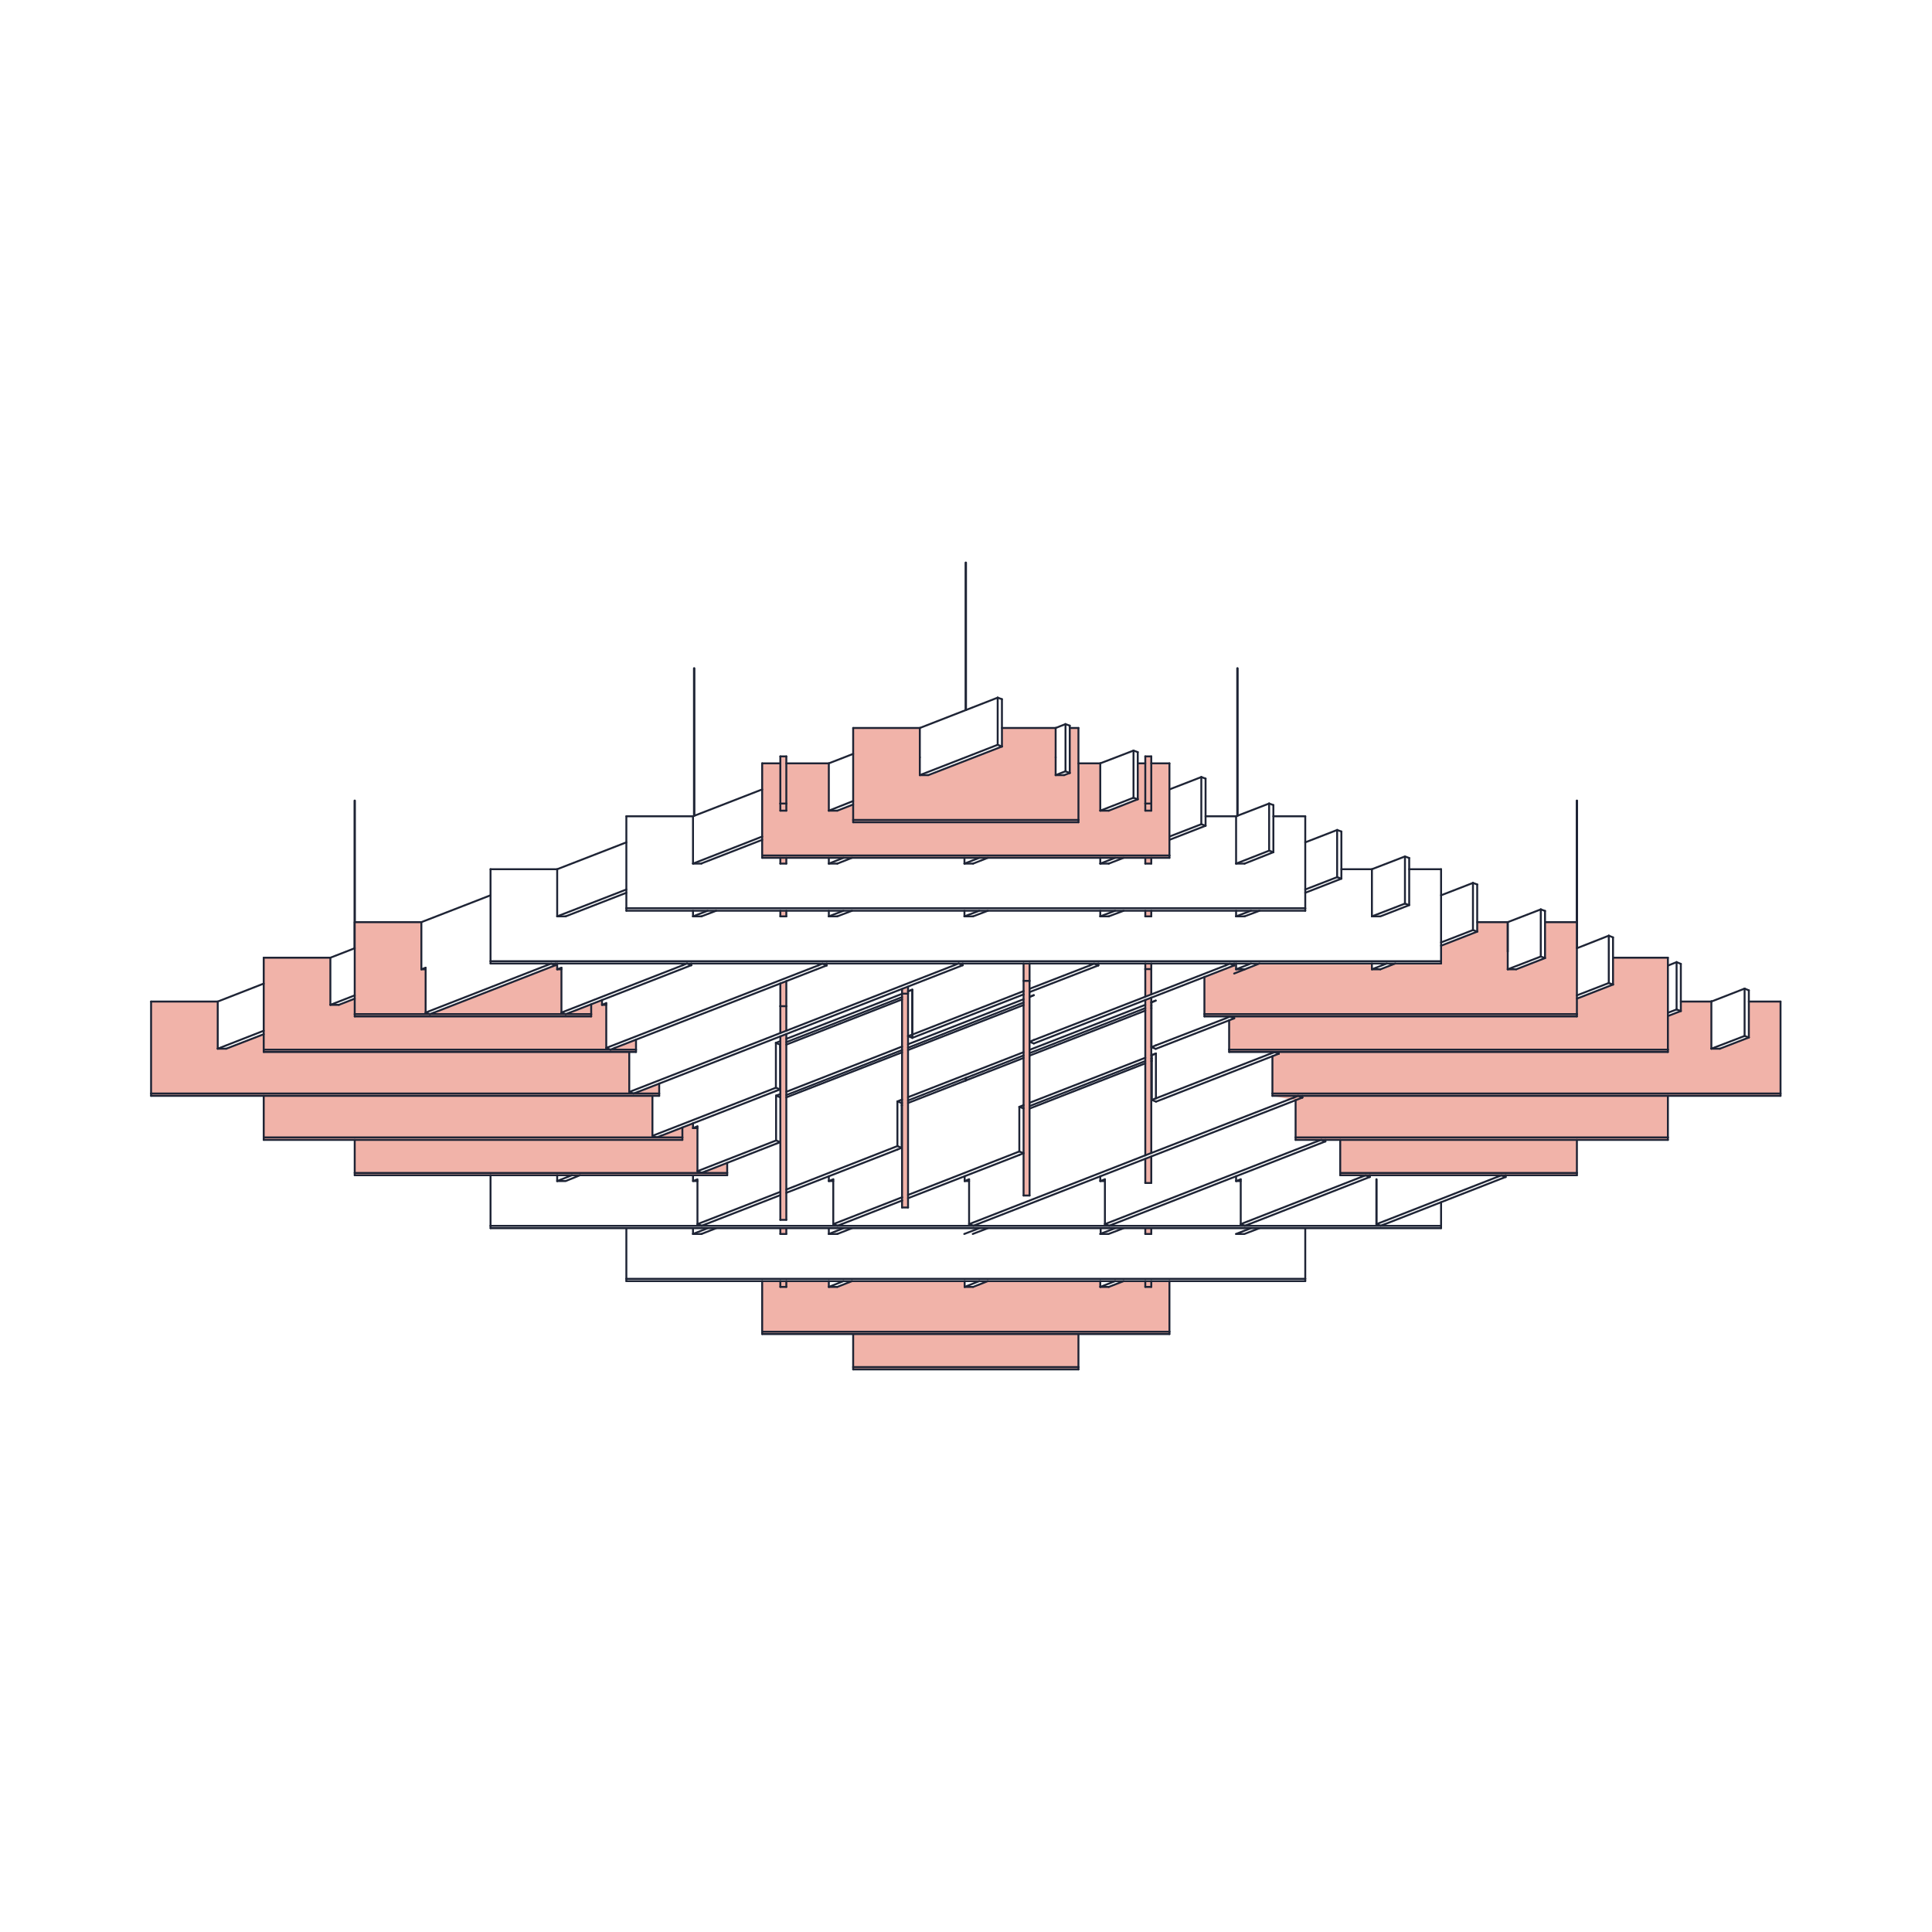 <?xml version="1.0" encoding="UTF-8"?> <svg xmlns="http://www.w3.org/2000/svg" xmlns:xlink="http://www.w3.org/1999/xlink" version="1.1" id="Layer_1" x="0px" y="0px" viewBox="0 0 1000 1000" style="enable-background:new 0 0 1000 1000;" xml:space="preserve"> <style type="text/css"> .st0{fill:#FFFFFF;} .st1{fill:none;stroke:#1E2435;stroke-linecap:round;stroke-linejoin:round;stroke-miterlimit:10;} .st2{fill:#F1B3A9;} .st3{fill:none;} </style> <g id="Background"> <rect class="st0" width="1000" height="1000"></rect> </g> <g id="Light_Orange"> </g> <g id="Orange"> </g> <g id="Navy_Blue"> </g> <g id="Curves"> <g> <line class="st1" x1="751.3" y1="605" x2="751.3" y2="602"></line> <g> <path class="st2" d="M921.7,566v1.2c0,0-57.9,0.4-58.3,0v21.5v1.2c0,0-47.6-0.5-47.1,0V607v1.2H693.9V607v-17h-23.2v-1.2v-19.3 l-12-2.2V566v-19.3l3.3-1.3v-0.9h-25.7v-1.2v-15.2l2.6-1v-0.9h-15.3V525v-19.3l0.8-0.3l14.5-5.7v-0.9h1.1v3h4.4l6.8-3h59.1v3h4.4 l0,0l7.7-3L746,499v-9.5l18.7-7.3v-4.9h15.8v15.3v-15.2v24.3h4.4l0,0l14.9-5.8v-14.8v-3.8h16.5v36.8c0,0.2,0,2.8,0,2.8l18.7-7.3 c0.3,0.3,0-13.9,0-13.9h28.4c0-0.4,0,30.2,0,30.2l6.7-2.6v-4.9H886V543h4.2l15-5.9v-18.7h16.7C921.8,518.3,921.7,566.4,921.7,566 z"></path> <g> <line class="st3" x1="596.1" y1="521.8" x2="596" y2="521.8"></line> <line class="st3" x1="596" y1="520.6" x2="596.1" y2="520.5"></line> <line class="st3" x1="592.9" y1="517.6" x2="596" y2="516.4"></line> <polygon class="st2" points="404,635.7 404,638.7 407.1,638.7 407.1,638.7 407.1,635.7 "></polygon> <line class="st3" x1="592.9" y1="598" x2="596" y2="596.8"></line> <polygon class="st2" points="596,598.6 596,612.3 592.9,612.3 592.9,599.8 "></polygon> <polygon class="st2" points="592.9,498.7 592.9,501.6 592.9,515.9 596,514.7 596,501.6 596,498.7 "></polygon> <line class="st3" x1="596" y1="518.9" x2="596.2" y2="518.8"></line> <polygon class="st2" points="407.1,507.8 407.1,520.8 407.1,533.5 404,534.7 404,520.8 404,509 "></polygon> <polygon class="st2" points="407.1,535.2 407.1,631.4 404,631.4 404,618.6 404,618.6 404,616.9 404,536.4 "></polygon> <polygon class="st2" points="592.9,598 592.9,517.6 596,516.4 596,596.8 "></polygon> <polygon class="st2" points="569.7,663.1 569.7,666.1 574,666.1 574.1,666.1 581.7,663.1 605.5,663.1 605.5,689.3 605.5,690.5 558.3,690.5 558.3,707.6 558.3,708.8 441.7,708.8 441.7,707.6 441.7,690.5 394.6,690.5 394.6,689.3 394.6,663.1 429.1,663.1 429.1,666.1 433.5,666.1 433.5,666.1 441.2,663.1 499.4,663.1 499.4,666.1 503.8,666.1 503.8,666.1 511.4,663.1 "></polygon> <polygon class="st2" points="470.1,510.7 470.1,514.3 470.1,625 467,625 467,621.4 467,621.4 467,619.7 467,514.3 467,511.9 "></polygon> <polygon class="st2" points="533.1,498.7 533.1,507.7 533.1,511.8 533.1,513.5 533.1,516 533.1,516 533.1,539.2 533.1,618.8 529.9,618.8 529.9,514.7 529.9,514.7 529.9,513 529.9,507.7 529.9,498.7 "></polygon> <rect x="592.9" y="635.7" class="st2" width="3.1" height="3"></rect> </g> <rect x="592.9" y="444" class="st2" width="3.1" height="3"></rect> <rect x="404" y="471.4" class="st2" width="3.1" height="3"></rect> <rect x="404" y="444" class="st2" width="3.1" height="3"></rect> <rect x="592.9" y="471.4" class="st2" width="3.1" height="3"></rect> <path class="st2" d="M394.6,442.8v1.2h210.9v-1.2v-47.6H596v-3.7h-3.1v3.7H589v18.6l-14.9,5.8l0,0h-4.4v-24.4l0,0h-11.4 c0,0.7,0-18.4,0-18.4h-4.5c-0.3-0.3,0,23.3,0,23.3l-2.9,1.1h-4.4V392v-15.3h-27.8v9.6l-38.1,14.8l0,0l0,0h-4.4V392v-9.8 c0,0,0.3-5.7,0-5.4h-34.5c-0.2,0.2,0,39.6,0,39.6l-8.2,3.2l0,0h-4.4v-24.3v-0.1h-21.8v-3.7H404v3.7h-9.4V442.8z"></path> <polygon class="st2" points="218.2,477.4 218.2,501.7 220.4,500.9 220.4,524.1 222.6,524.9 224.8,524.1 287.6,499.6 287.6,498.7 288.5,498.7 288.5,501.7 290.7,500.9 290.7,524.1 292.9,524.9 295.1,524.1 311.7,517.6 311.7,520.1 313.9,519.2 313.9,542.4 316.1,543.3 318.3,542.4 329.3,538.1 329.3,543.3 329.3,544.5 325.9,544.5 325.9,565.2 328,566 330.3,565.2 341.3,560.8 341.3,566 341.3,567.2 337.8,567.2 337.8,587.9 340,588.7 342.2,587.9 358.8,581.4 358.8,583.9 361.1,583 361.1,606.2 363.3,607 365.5,606.2 376.5,601.9 376.5,607.1 376.5,608.3 183.7,608.3 183.7,607.1 183.7,590 136.6,590 136.6,588.7 136.6,567.2 78.3,567.2 78.3,566 78.3,518.4 112.8,518.4 112.8,518.5 112.8,542.8 112.8,542.8 117.2,542.8 136.6,535.3 136.6,495.7 171.1,495.7 171.1,495.8 171.1,520.1 175.5,520.1 175.5,520.1 183.7,516.9 183.7,477.3 218.2,477.3 "></polygon> <g> <line class="st1" x1="499.3" y1="666.1" x2="506.9" y2="663.1"></line> <line class="st1" x1="470" y1="569.6" x2="529.8" y2="546.3"></line> <line class="st1" x1="596" y1="521.8" x2="595.9" y2="521.8"></line> <line class="st1" x1="466.9" y1="572.1" x2="466.7" y2="572.2"></line> <line class="st1" x1="834.9" y1="509.6" x2="832.7" y2="508.8"></line> <line class="st1" x1="661.9" y1="544.5" x2="661.9" y2="545.4"></line> <line class="st1" x1="709" y1="609.2" x2="706.9" y2="608.4"></line> <line class="st1" x1="366.3" y1="471.4" x2="358.7" y2="474.3"></line> <polyline class="st1" points="359.2,422.3 359.2,419 359.2,414.6 359.2,410 359.2,405.2 359.2,400.2 359.2,395.3 359.2,390.3 359.2,385.3 359.2,380.5 359.2,375.9 359.2,371.6 359.2,367.5 359.2,363.8 359.2,360.4 359.2,357.4 359.2,354.7 359.2,352.4 359.2,350.5 359.2,348.9 359.2,347.7 359.2,346.7 359.2,345.9 "></polyline> <line class="st1" x1="780.4" y1="501.7" x2="797.5" y2="495.1"></line> <line class="st1" x1="870" y1="523.3" x2="867.8" y2="522.5"></line> <line class="st1" x1="745.9" y1="635.7" x2="745.9" y2="634.5"></line> <line class="st1" x1="394.5" y1="434.7" x2="363.1" y2="446.9"></line> <line class="st1" x1="692.1" y1="454" x2="675.6" y2="460.4"></line> <line class="st1" x1="429" y1="638.7" x2="436.6" y2="635.7"></line> <line class="st1" x1="532.9" y1="539.2" x2="535.1" y2="540.1"></line> <line class="st1" x1="296" y1="608.3" x2="288.4" y2="611.3"></line> <line class="st1" x1="535.1" y1="538.3" x2="532.9" y2="539.2"></line> <line class="st1" x1="253.9" y1="635.7" x2="253.9" y2="634.5"></line> <line class="st1" x1="370.7" y1="471.4" x2="363.1" y2="474.3"></line> <line class="st1" x1="429" y1="608.8" x2="429" y2="611.3"></line> <line class="st1" x1="403.9" y1="568" x2="401.7" y2="567.1"></line> <line class="st1" x1="403.9" y1="591.2" x2="401.7" y2="590.3"></line> <line class="st1" x1="361" y1="583.9" x2="358.7" y2="583.9"></line> <line class="st1" x1="709" y1="608.3" x2="709" y2="609.2"></line> <line class="st1" x1="401.7" y1="590.3" x2="361" y2="606.2"></line> <line class="st1" x1="586.7" y1="388.5" x2="586.7" y2="412.9"></line> <line class="st1" x1="577.2" y1="444" x2="569.5" y2="447"></line> <line class="st1" x1="605.3" y1="408.6" x2="621.8" y2="402.2"></line> <line class="st1" x1="867.8" y1="498" x2="863.3" y2="499.8"></line> <line class="st1" x1="363.2" y1="607" x2="365.4" y2="606.2"></line> <line class="st1" x1="501.6" y1="633.6" x2="503.8" y2="634.4"></line> <line class="st1" x1="506.9" y1="444" x2="499.2" y2="447"></line> <line class="st1" x1="361" y1="606.2" x2="363.2" y2="607"></line> <line class="st1" x1="870" y1="498.9" x2="867.8" y2="498"></line> <line class="st1" x1="592.8" y1="517.6" x2="535.1" y2="540.1"></line> <line class="st1" x1="780.4" y1="501.7" x2="784.8" y2="501.7"></line> <line class="st1" x1="706.9" y1="608.4" x2="704.6" y2="609.2"></line> <line class="st1" x1="642.2" y1="633.6" x2="644.3" y2="634.4"></line> <line class="st1" x1="499.3" y1="611.3" x2="501.6" y2="610.4"></line> <line class="st1" x1="592.8" y1="523.1" x2="532.9" y2="546.4"></line> <line class="st1" x1="644.3" y1="634.4" x2="646.6" y2="633.6"></line> <line class="st1" x1="621.8" y1="426.6" x2="624" y2="427.4"></line> <line class="st1" x1="710.1" y1="498.7" x2="710.1" y2="501.7"></line> <line class="st1" x1="905.2" y1="512.6" x2="903" y2="511.7"></line> <line class="st1" x1="313.8" y1="519.2" x2="311.6" y2="520.1"></line> <line class="st1" x1="784.8" y1="501.7" x2="799.7" y2="495.9"></line> <line class="st1" x1="745.9" y1="489.5" x2="764.6" y2="482.2"></line> <line class="st1" x1="797.5" y1="495.1" x2="797.5" y2="470.7"></line> <line class="st1" x1="427.9" y1="499.7" x2="425.7" y2="498.8"></line> <line class="st1" x1="218.1" y1="501.7" x2="218.1" y2="477.4"></line> <line class="st1" x1="429" y1="474.3" x2="429" y2="471.4"></line> <line class="st1" x1="401.6" y1="539.8" x2="401.6" y2="563"></line> <line class="st1" x1="499.2" y1="447" x2="499.2" y2="444"></line> <line class="st1" x1="592.8" y1="515.9" x2="535.1" y2="538.3"></line> <line class="st1" x1="586.7" y1="388.5" x2="588.9" y2="389.3"></line> <line class="st1" x1="171" y1="520.1" x2="171" y2="495.8"></line> <line class="st1" x1="361" y1="583" x2="358.7" y2="583.9"></line> <line class="st1" x1="598.3" y1="568.5" x2="596.2" y2="569.3"></line> <line class="st1" x1="596.2" y1="569.3" x2="598.3" y2="570.2"></line> <line class="st1" x1="797.5" y1="470.7" x2="780.4" y2="477.3"></line> <line class="st1" x1="529.8" y1="573.7" x2="527.6" y2="572.9"></line> <line class="st1" x1="324.2" y1="663.1" x2="324.2" y2="661.9"></line> <line class="st1" x1="363.1" y1="638.7" x2="370.7" y2="635.7"></line> <line class="st1" x1="799.7" y1="495.9" x2="797.5" y2="495.1"></line> <line class="st1" x1="596" y1="518.8" x2="598.2" y2="517.9"></line> <line class="st1" x1="595.9" y1="546.2" x2="596.2" y2="546.1"></line> <line class="st1" x1="596" y1="542" x2="598.2" y2="542.9"></line> <line class="st1" x1="435.7" y1="633.6" x2="466.9" y2="621.4"></line> <line class="st1" x1="764.6" y1="457.8" x2="762.4" y2="457"></line> <line class="st1" x1="466.7" y1="570.9" x2="466.9" y2="570.9"></line> <polyline class="st1" points="361,611.3 358.7,611.3 358.7,608.7 "></polyline> <line class="st1" x1="464.5" y1="595" x2="466.7" y2="594.1"></line> <line class="st1" x1="361" y1="633.6" x2="363.2" y2="634.4"></line> <line class="st1" x1="324.2" y1="460.4" x2="288.4" y2="474.3"></line> <line class="st1" x1="574.1" y1="634.4" x2="576.3" y2="633.6"></line> <line class="st1" x1="288.4" y1="501.7" x2="288.4" y2="498.7"></line> <line class="st1" x1="745.9" y1="497.5" x2="745.9" y2="498.7"></line> <line class="st1" x1="403.9" y1="618.6" x2="403.9" y2="616.9"></line> <line class="st1" x1="365.4" y1="633.6" x2="403.9" y2="618.6"></line> <line class="st1" x1="729.4" y1="444.1" x2="727.2" y2="443.3"></line> <line class="st1" x1="638.8" y1="503.9" x2="651.9" y2="498.7"></line> <polyline class="st1" points="640.6,345.9 640.6,346.7 640.6,347.7 640.6,348.9 640.6,350.5 640.6,352.4 640.6,354.7 640.6,357.4 640.6,360.4 640.6,363.8 640.6,367.5 640.6,371.6 640.6,375.9 640.6,380.5 640.6,385.3 640.6,390.3 640.6,395.3 640.6,400.2 640.6,405.2 640.6,410 640.6,414.6 640.6,419 640.6,422.2 "></polyline> <line class="st1" x1="222.5" y1="524.9" x2="224.7" y2="524.1"></line> <polyline class="st1" points="710.1,474.3 714.5,474.3 729.4,468.5 729.4,444.1 "></polyline> <line class="st1" x1="764.6" y1="482.2" x2="762.4" y2="481.4"></line> <line class="st1" x1="529.8" y1="596.9" x2="527.6" y2="596"></line> <line class="st1" x1="529.8" y1="513" x2="529.8" y2="507.7"></line> <line class="st1" x1="832.7" y1="508.8" x2="832.7" y2="484.3"></line> <line class="st1" x1="499.8" y1="559.3" x2="499.8" y2="558"></line> <line class="st1" x1="253.9" y1="608.3" x2="253.9" y2="634.5"></line> <polyline class="st1" points="499.8,367.5 499.8,364.2 499.8,359.8 499.8,355.2 499.8,350.4 499.8,345.5 499.8,340.5 499.8,335.5 499.8,330.6 499.8,325.8 499.8,321.2 499.8,316.8 499.8,312.7 499.8,309 499.8,305.6 499.8,302.6 499.8,299.9 499.8,297.7 499.8,295.7 499.8,294.2 499.8,292.9 499.8,291.9 499.8,291.2 "></polyline> <line class="st1" x1="903" y1="511.7" x2="885.8" y2="518.4"></line> <line class="st1" x1="546.4" y1="376.8" x2="551.5" y2="374.8"></line> <line class="st1" x1="905.2" y1="537" x2="903" y2="536.2"></line> <line class="st1" x1="407" y1="663.1" x2="407" y2="666.1"></line> <line class="st1" x1="403.9" y1="474.3" x2="407" y2="474.3"></line> <line class="st1" x1="529.8" y1="547.6" x2="470" y2="570.9"></line> <line class="st1" x1="287.5" y1="498.7" x2="287.5" y2="499.6"></line> <line class="st1" x1="692.1" y1="429.6" x2="692.1" y2="454"></line> <line class="st1" x1="727.2" y1="443.3" x2="710.1" y2="449.9"></line> <line class="st1" x1="288.4" y1="449.9" x2="324.2" y2="436"></line> <line class="st1" x1="532.9" y1="543.4" x2="592.8" y2="520.1"></line> <line class="st1" x1="112.7" y1="518.4" x2="136.5" y2="509.1"></line> <line class="st1" x1="532.9" y1="545.1" x2="592.8" y2="521.8"></line> <line class="st1" x1="551.5" y1="374.8" x2="553.7" y2="375.6"></line> <line class="st1" x1="569.5" y1="447" x2="569.5" y2="444"></line> <line class="st1" x1="569.5" y1="447" x2="573.9" y2="447"></line> <line class="st1" x1="499.2" y1="474.3" x2="503.6" y2="474.3"></line> <line class="st1" x1="472.2" y1="512.3" x2="470" y2="513.1"></line> <line class="st1" x1="429" y1="447" x2="429" y2="444"></line> <line class="st1" x1="621.8" y1="402.2" x2="621.8" y2="426.6"></line> <line class="st1" x1="290.6" y1="524.1" x2="292.8" y2="524.9"></line> <line class="st1" x1="403.8" y1="540.7" x2="401.6" y2="539.8"></line> <line class="st1" x1="253.9" y1="497.5" x2="253.9" y2="498.7"></line> <line class="st1" x1="292.8" y1="524.9" x2="295" y2="524.1"></line> <line class="st1" x1="357.8" y1="499.6" x2="355.6" y2="498.7"></line> <line class="st1" x1="313.8" y1="519.2" x2="313.8" y2="542.4"></line> <line class="st1" x1="588.9" y1="389.3" x2="588.9" y2="413.7"></line> <line class="st1" x1="598.4" y1="570.2" x2="661.9" y2="545.4"></line> <line class="st1" x1="551.5" y1="399.2" x2="546.4" y2="401.2"></line> <line class="st1" x1="659.8" y1="544.6" x2="657.5" y2="545.4"></line> <line class="st1" x1="183.6" y1="516.9" x2="175.4" y2="520.1"></line> <line class="st1" x1="337.7" y1="567.2" x2="337.7" y2="587.9"></line> <line class="st1" x1="675.6" y1="470.1" x2="675.6" y2="471.4"></line> <line class="st1" x1="466.7" y1="594.1" x2="464.5" y2="593.2"></line> <line class="st1" x1="441" y1="444" x2="433.4" y2="447"></line> <line class="st1" x1="436.6" y1="444" x2="429" y2="447"></line> <line class="st1" x1="546.4" y1="401.2" x2="546.4" y2="392"></line> <line class="st1" x1="466.7" y1="570.9" x2="464.5" y2="570.1"></line> <line class="st1" x1="605.3" y1="442.8" x2="605.3" y2="444"></line> <line class="st1" x1="598.2" y1="517.9" x2="596" y2="518.8"></line> <line class="st1" x1="324.2" y1="470.1" x2="324.2" y2="471.4"></line> <line class="st1" x1="527.6" y1="572.9" x2="529.8" y2="572"></line> <line class="st1" x1="358.7" y1="474.3" x2="363.1" y2="474.3"></line> <line class="st1" x1="551.5" y1="374.8" x2="551.5" y2="399.2"></line> <line class="st1" x1="357.8" y1="499.6" x2="295" y2="524.1"></line> <line class="st1" x1="532.9" y1="511.8" x2="532.9" y2="513.5"></line> <line class="st1" x1="466.9" y1="544.7" x2="407" y2="568"></line> <line class="st1" x1="466.9" y1="621.4" x2="466.9" y2="619.7"></line> <line class="st1" x1="532.9" y1="570.8" x2="592.8" y2="547.5"></line> <line class="st1" x1="361" y1="633.6" x2="403.9" y2="616.9"></line> <line class="st1" x1="532.9" y1="572.5" x2="592.8" y2="549.2"></line> <line class="st1" x1="870" y1="523.3" x2="870" y2="498.9"></line> <line class="st1" x1="403.9" y1="415.9" x2="403.9" y2="419.6"></line> <line class="st1" x1="714.5" y1="501.7" x2="722.2" y2="498.7"></line> <line class="st1" x1="401.7" y1="592" x2="365.4" y2="606.2"></line> <line class="st1" x1="710.1" y1="474.3" x2="727.2" y2="467.7"></line> <line class="st1" x1="361" y1="583" x2="361" y2="606.2"></line> <line class="st1" x1="799.7" y1="471.5" x2="797.5" y2="470.7"></line> <line class="st1" x1="661.9" y1="545.4" x2="659.8" y2="544.6"></line> <line class="st1" x1="816.2" y1="516.9" x2="834.9" y2="509.6"></line> <line class="st1" x1="431.3" y1="633.6" x2="433.5" y2="634.4"></line> <line class="st1" x1="403.9" y1="538.9" x2="401.6" y2="539.8"></line> <line class="st1" x1="503.7" y1="666.1" x2="511.3" y2="663.1"></line> <line class="st1" x1="466.9" y1="514.4" x2="407" y2="537.7"></line> <line class="st1" x1="558.2" y1="707.6" x2="441.6" y2="707.6"></line> <line class="st1" x1="529.8" y1="513" x2="472.2" y2="535.5"></line> <line class="st1" x1="476.1" y1="401.2" x2="480.4" y2="401.2"></line> <line class="st1" x1="592.8" y1="498.7" x2="592.8" y2="501.6"></line> <line class="st1" x1="568.5" y1="499.7" x2="566.3" y2="498.8"></line> <line class="st1" x1="566.3" y1="498.8" x2="564.1" y2="499.7"></line> <line class="st1" x1="337.7" y1="587.9" x2="339.9" y2="588.7"></line> <line class="st1" x1="339.9" y1="588.7" x2="342.1" y2="587.9"></line> <line class="st1" x1="595.9" y1="596.8" x2="669.7" y2="568.1"></line> <line class="st1" x1="403.8" y1="563.9" x2="401.6" y2="563"></line> <line class="st1" x1="423.5" y1="499.7" x2="313.8" y2="542.4"></line> <line class="st1" x1="329.2" y1="543.3" x2="329.2" y2="544.5"></line> <line class="st1" x1="569.5" y1="611.3" x2="571.9" y2="611.3"></line> <line class="st1" x1="921.6" y1="518.4" x2="905.2" y2="518.4"></line> <line class="st1" x1="639.8" y1="447" x2="644.2" y2="447"></line> <line class="st1" x1="403.9" y1="520.8" x2="407" y2="520.8"></line> <line class="st1" x1="675.6" y1="661.9" x2="324.2" y2="661.9"></line> <line class="st1" x1="429" y1="666.1" x2="436.6" y2="663.1"></line> <polyline class="st1" points="816.3,414.4 816.3,415.2 816.3,416.1 816.3,417.4 816.3,419 816.3,420.9 816.3,423.2 816.3,425.8 816.3,428.9 816.3,432.3 816.3,436 816.3,440.1 816.3,444.4 816.3,449 816.3,453.8 816.3,458.7 816.3,463.7 816.3,468.7 816.3,473.7 816.3,478.5 816.3,483.1 816.3,487.5 816.3,490.7 "></polyline> <line class="st1" x1="78.2" y1="518.4" x2="112.7" y2="518.4"></line> <line class="st1" x1="470" y1="618.5" x2="527.6" y2="596"></line> <line class="st1" x1="885.9" y1="518.4" x2="870" y2="518.4"></line> <line class="st1" x1="675.6" y1="436" x2="692.1" y2="429.6"></line> <line class="st1" x1="433.5" y1="634.4" x2="435.7" y2="633.6"></line> <line class="st1" x1="324.2" y1="663.1" x2="675.6" y2="663.1"></line> <line class="st1" x1="553.7" y1="400.1" x2="550.8" y2="401.2"></line> <line class="st1" x1="358.7" y1="474.3" x2="358.7" y2="471.4"></line> <line class="st1" x1="710.1" y1="450" x2="710.1" y2="474.3"></line> <line class="st1" x1="638.8" y1="527.1" x2="636.6" y2="526.2"></line> <line class="st1" x1="355.6" y1="498.7" x2="353.4" y2="499.6"></line> <line class="st1" x1="290.6" y1="500.9" x2="288.4" y2="501.7"></line> <line class="st1" x1="363.2" y1="634.4" x2="365.4" y2="633.6"></line> <line class="st1" x1="647.5" y1="471.4" x2="639.8" y2="474.3"></line> <line class="st1" x1="598.2" y1="541.1" x2="596" y2="542"></line> <line class="st1" x1="762.4" y1="457" x2="745.9" y2="463.4"></line> <line class="st1" x1="675.6" y1="663.1" x2="675.6" y2="661.9"></line> <line class="st1" x1="595.9" y1="548" x2="596.2" y2="547.9"></line> <line class="st1" x1="686" y1="590" x2="686" y2="590.8"></line> <line class="st1" x1="403.9" y1="540.6" x2="403.8" y2="540.7"></line> <line class="st1" x1="863.3" y1="524.2" x2="867.8" y2="522.5"></line> <line class="st1" x1="527.6" y1="597.8" x2="529.8" y2="596.9"></line> <line class="st1" x1="596.2" y1="546.1" x2="598.3" y2="545.3"></line> <line class="st1" x1="596" y1="518.8" x2="596" y2="542"></line> <line class="st1" x1="431.3" y1="633.6" x2="466.9" y2="619.7"></line> <line class="st1" x1="535.1" y1="515.1" x2="532.9" y2="516"></line> <line class="st1" x1="529.8" y1="517.2" x2="470" y2="540.5"></line> <line class="st1" x1="639.8" y1="498.7" x2="639.8" y2="501.7"></line> <line class="st1" x1="863.3" y1="525.9" x2="870" y2="523.3"></line> <line class="st1" x1="288.4" y1="611.3" x2="288.4" y2="608.3"></line> <line class="st1" x1="592.8" y1="550.4" x2="532.9" y2="573.8"></line> <line class="st1" x1="694.3" y1="454.8" x2="675.6" y2="462.1"></line> <line class="st1" x1="529.8" y1="518.9" x2="470" y2="542.3"></line> <line class="st1" x1="636.6" y1="498.8" x2="634.4" y2="499.7"></line> <line class="st1" x1="433.4" y1="666.1" x2="441" y2="663.1"></line> <line class="st1" x1="407" y1="615.7" x2="464.5" y2="593.2"></line> <line class="st1" x1="503.8" y1="634.4" x2="506" y2="633.6"></line> <line class="st1" x1="466.7" y1="570.9" x2="466.7" y2="594.1"></line> <line class="st1" x1="779.3" y1="608.3" x2="779.3" y2="609.2"></line> <line class="st1" x1="394.5" y1="433" x2="358.7" y2="447"></line> <polyline class="st1" points="640.4,422.3 640.4,419 640.4,414.6 640.4,410 640.4,405.2 640.4,400.2 640.4,395.3 640.4,390.3 640.4,385.3 640.4,380.5 640.4,375.9 640.4,371.6 640.4,367.5 640.4,363.8 640.4,360.4 640.4,357.4 640.4,354.7 640.4,352.4 640.4,350.5 640.4,348.9 640.4,347.7 640.4,346.7 640.4,345.9 "></polyline> <line class="st1" x1="651.9" y1="471.4" x2="644.2" y2="474.3"></line> <line class="st1" x1="358.7" y1="635.7" x2="358.7" y2="638.7"></line> <line class="st1" x1="639.8" y1="611.3" x2="642.2" y2="610.4"></line> <line class="st1" x1="639.8" y1="608.8" x2="639.8" y2="611.3"></line> <line class="st1" x1="694.3" y1="430.4" x2="694.3" y2="454.8"></line> <line class="st1" x1="638.8" y1="499.7" x2="595.9" y2="516.4"></line> <line class="st1" x1="642.2" y1="610.4" x2="642.2" y2="633.6"></line> <line class="st1" x1="656.9" y1="440.3" x2="659.1" y2="441.1"></line> <line class="st1" x1="674.1" y1="567.2" x2="674.1" y2="568.1"></line> <line class="st1" x1="470" y1="536.3" x2="472.2" y2="537.2"></line> <line class="st1" x1="112.7" y1="542.8" x2="117.1" y2="542.8"></line> <line class="st1" x1="472.2" y1="512.3" x2="472.2" y2="535.5"></line> <line class="st1" x1="598.3" y1="568.5" x2="657.5" y2="545.4"></line> <line class="st1" x1="568.5" y1="498.7" x2="568.5" y2="499.7"></line> <line class="st1" x1="529.8" y1="514.7" x2="529.8" y2="513"></line> <line class="st1" x1="905.2" y1="537" x2="905.2" y2="512.6"></line> <line class="st1" x1="183.6" y1="515.2" x2="171" y2="520.1"></line> <line class="st1" x1="710.1" y1="501.7" x2="717.8" y2="498.7"></line> <line class="st1" x1="712.5" y1="610.4" x2="712.5" y2="633.6"></line> <line class="st1" x1="218.1" y1="477.3" x2="253.9" y2="463.4"></line> <line class="st1" x1="529.8" y1="514.7" x2="472.2" y2="537.2"></line> <polyline class="st1" points="183.5,490.8 183.5,487.5 183.5,483.1 183.5,478.5 183.5,473.7 183.5,468.7 183.5,463.7 183.5,458.7 183.5,453.8 183.5,449 183.5,444.4 183.5,440.1 183.5,436 183.5,432.3 183.5,428.9 183.5,425.8 183.5,423.2 183.5,420.9 183.5,419 183.5,417.4 183.5,416.1 183.5,415.2 183.5,414.4 "></polyline> <line class="st1" x1="353.4" y1="499.6" x2="290.6" y2="524.1"></line> <line class="st1" x1="358.7" y1="638.7" x2="366.3" y2="635.7"></line> <line class="st1" x1="288.4" y1="501.7" x2="290.6" y2="501.7"></line> <line class="st1" x1="433.4" y1="638.7" x2="441" y2="635.7"></line> <line class="st1" x1="638.8" y1="498.7" x2="638.8" y2="499.7"></line> <line class="st1" x1="553.7" y1="375.6" x2="553.7" y2="400.1"></line> <line class="st1" x1="429" y1="611.3" x2="431.3" y2="610.4"></line> <line class="st1" x1="516.4" y1="361.1" x2="516.4" y2="385.5"></line> <line class="st1" x1="546.4" y1="401.2" x2="550.8" y2="401.2"></line> <line class="st1" x1="588.9" y1="413.7" x2="573.9" y2="419.6"></line> <line class="st1" x1="171" y1="520.1" x2="175.4" y2="520.1"></line> <line class="st1" x1="429" y1="447" x2="433.4" y2="447"></line> <line class="st1" x1="290.6" y1="500.9" x2="290.6" y2="524.1"></line> <line class="st1" x1="639.8" y1="422.6" x2="639.8" y2="447"></line> <line class="st1" x1="586.7" y1="412.9" x2="588.9" y2="413.7"></line> <line class="st1" x1="429" y1="635.7" x2="429" y2="638.7"></line> <line class="st1" x1="511.3" y1="471.4" x2="503.7" y2="474.3"></line> <line class="st1" x1="288.4" y1="474.3" x2="292.8" y2="474.3"></line> <line class="st1" x1="569.5" y1="419.6" x2="569.5" y2="395.1"></line> <line class="st1" x1="659.1" y1="422.5" x2="675.6" y2="422.5"></line> <line class="st1" x1="466.9" y1="541.7" x2="407" y2="565.1"></line> <line class="st1" x1="656.9" y1="440.3" x2="639.8" y2="447"></line> <line class="st1" x1="358.7" y1="447" x2="363.1" y2="447"></line> <line class="st1" x1="403.9" y1="566.3" x2="401.7" y2="567.1"></line> <line class="st1" x1="311.6" y1="520.1" x2="311.6" y2="517.6"></line> <polyline class="st1" points="361,633.6 361,610.4 358.7,611.3 "></polyline> <line class="st1" x1="832.7" y1="484.3" x2="816.2" y2="490.8"></line> <line class="st1" x1="762.4" y1="481.4" x2="762.4" y2="457"></line> <line class="st1" x1="780.4" y1="477.4" x2="780.4" y2="501.7"></line> <line class="st1" x1="431.3" y1="610.4" x2="431.3" y2="633.6"></line> <line class="st1" x1="527.6" y1="572.9" x2="527.6" y2="596"></line> <line class="st1" x1="598.3" y1="545.3" x2="598.3" y2="568.5"></line> <line class="st1" x1="764.6" y1="482.2" x2="764.6" y2="457.8"></line> <line class="st1" x1="692.1" y1="429.6" x2="694.3" y2="430.4"></line> <line class="st1" x1="425.7" y1="498.8" x2="423.5" y2="499.7"></line> <line class="st1" x1="710.1" y1="501.7" x2="714.5" y2="501.7"></line> <line class="st1" x1="401.6" y1="564.7" x2="403.8" y2="563.9"></line> <line class="st1" x1="692.1" y1="454" x2="694.3" y2="454.8"></line> <line class="st1" x1="313.8" y1="542.4" x2="316" y2="543.3"></line> <line class="st1" x1="639.8" y1="422.5" x2="656.9" y2="415.9"></line> <line class="st1" x1="316" y1="543.3" x2="318.2" y2="542.4"></line> <line class="st1" x1="675.6" y1="422.5" x2="675.6" y2="470.1"></line> <line class="st1" x1="646.6" y1="633.6" x2="709" y2="609.2"></line> <line class="st1" x1="324.2" y1="422.5" x2="358.7" y2="422.5"></line> <line class="st1" x1="674.1" y1="568.1" x2="671.9" y2="567.2"></line> <line class="st1" x1="745.9" y1="622.3" x2="745.9" y2="634.5"></line> <line class="st1" x1="712.5" y1="633.6" x2="774.9" y2="609.2"></line> <line class="st1" x1="675.6" y1="470.1" x2="324.2" y2="470.1"></line> <line class="st1" x1="472.2" y1="512.3" x2="470" y2="513.1"></line> <line class="st1" x1="638.8" y1="526.1" x2="638.8" y2="527.1"></line> <line class="st1" x1="429" y1="638.7" x2="433.4" y2="638.7"></line> <line class="st1" x1="644.2" y1="474.3" x2="639.8" y2="474.3"></line> <line class="st1" x1="569.5" y1="611.3" x2="571.9" y2="610.4"></line> <polyline class="st1" points="581.6,635.7 573.8,638.7 569.7,638.7 569.7,635.8 "></polyline> <line class="st1" x1="588.9" y1="395.1" x2="592.8" y2="395.1"></line> <line class="st1" x1="639.8" y1="611.3" x2="642.2" y2="611.3"></line> <line class="st1" x1="324.2" y1="470.1" x2="324.2" y2="422.5"></line> <line class="st1" x1="324.2" y1="471.4" x2="675.6" y2="471.4"></line> <line class="st1" x1="532.9" y1="516" x2="532.9" y2="539.2"></line> <line class="st1" x1="470" y1="620.2" x2="527.6" y2="597.8"></line> <line class="st1" x1="863.3" y1="544.5" x2="863.3" y2="543.3"></line> <line class="st1" x1="429" y1="611.3" x2="431.3" y2="611.3"></line> <line class="st1" x1="596.2" y1="546.1" x2="596.2" y2="569.3"></line> <line class="st1" x1="427.9" y1="499.7" x2="318.2" y2="542.4"></line> <line class="st1" x1="605.3" y1="689.3" x2="394.5" y2="689.3"></line> <line class="st1" x1="498.3" y1="499.6" x2="330.1" y2="565.2"></line> <line class="st1" x1="586.7" y1="412.9" x2="569.5" y2="419.6"></line> <line class="st1" x1="624" y1="422.5" x2="639.9" y2="422.5"></line> <line class="st1" x1="605.3" y1="395.1" x2="605.3" y2="442.8"></line> <line class="st1" x1="403.9" y1="391.5" x2="407" y2="391.5"></line> <line class="st1" x1="595.9" y1="501.6" x2="595.9" y2="498.7"></line> <line class="st1" x1="634.4" y1="499.7" x2="595.9" y2="514.7"></line> <line class="st1" x1="571.9" y1="633.6" x2="681.6" y2="590.8"></line> <line class="st1" x1="407" y1="635.7" x2="407" y2="638.7"></line> <line class="st1" x1="511.3" y1="444" x2="503.7" y2="447"></line> <line class="st1" x1="670.6" y1="569.4" x2="670.6" y2="588.7"></line> <line class="st1" x1="569.5" y1="666.1" x2="577.2" y2="663.1"></line> <line class="st1" x1="253.9" y1="497.5" x2="253.9" y2="449.9"></line> <line class="st1" x1="623.4" y1="505.6" x2="623.4" y2="524.9"></line> <polyline class="st1" points="359.4,345.9 359.4,346.7 359.4,347.7 359.4,348.9 359.4,350.5 359.4,352.4 359.4,354.7 359.4,357.4 359.4,360.4 359.4,363.8 359.4,367.5 359.4,371.6 359.4,375.9 359.4,380.5 359.4,385.3 359.4,390.3 359.4,395.3 359.4,400.2 359.4,405.2 359.4,410 359.4,414.6 359.4,419 359.4,422.2 "></polyline> <line class="st1" x1="745.9" y1="497.5" x2="253.9" y2="497.5"></line> <line class="st1" x1="885.8" y1="542.8" x2="903" y2="536.2"></line> <line class="st1" x1="799.7" y1="495.9" x2="799.7" y2="471.5"></line> <line class="st1" x1="745.9" y1="449.9" x2="745.9" y2="497.5"></line> <line class="st1" x1="516.4" y1="385.5" x2="518.6" y2="386.4"></line> <line class="st1" x1="500" y1="557.9" x2="500" y2="559.2"></line> <line class="st1" x1="253.9" y1="449.9" x2="288.4" y2="449.9"></line> <line class="st1" x1="639.8" y1="501.7" x2="644.2" y2="501.7"></line> <line class="st1" x1="324.2" y1="462.1" x2="292.8" y2="474.3"></line> <line class="st1" x1="401.7" y1="567.1" x2="401.7" y2="590.3"></line> <line class="st1" x1="595.9" y1="666.1" x2="595.9" y2="663.1"></line> <line class="st1" x1="253.9" y1="498.7" x2="745.9" y2="498.7"></line> <line class="st1" x1="501.6" y1="610.4" x2="501.6" y2="633.6"></line> <line class="st1" x1="621.8" y1="402.2" x2="624" y2="403"></line> <line class="st1" x1="506" y1="633.6" x2="674.1" y2="568.1"></line> <line class="st1" x1="729.4" y1="468.5" x2="727.2" y2="467.7"></line> <line class="st1" x1="136.5" y1="535.3" x2="117.1" y2="542.8"></line> <line class="st1" x1="499.2" y1="447" x2="503.6" y2="447"></line> <line class="st1" x1="499.3" y1="611.3" x2="501.6" y2="611.3"></line> <line class="st1" x1="358.7" y1="447" x2="358.7" y2="422.6"></line> <line class="st1" x1="311.6" y1="520.1" x2="313.8" y2="520.1"></line> <line class="st1" x1="112.7" y1="542.8" x2="112.7" y2="518.5"></line> <line class="st1" x1="499.1" y1="638.7" x2="506.9" y2="635.7"></line> <line class="st1" x1="624" y1="403" x2="624" y2="427.4"></line> <line class="st1" x1="624" y1="427.4" x2="605.3" y2="434.7"></line> <polyline class="st1" points="500,291.2 500,291.9 500,292.9 500,294.2 500,295.7 500,297.7 500,299.9 500,302.6 500,305.6 500,309 500,312.7 500,316.8 500,321.2 500,325.8 500,330.6 500,335.5 500,340.5 500,345.5 500,350.4 500,355.2 500,359.8 500,364.2 500,367.5 "></polyline> <line class="st1" x1="595.9" y1="520.6" x2="596" y2="520.5"></line> <line class="st1" x1="571.9" y1="610.4" x2="571.9" y2="633.6"></line> <line class="st1" x1="639.8" y1="501.7" x2="647.5" y2="498.7"></line> <line class="st1" x1="499.2" y1="474.3" x2="499.2" y2="471.4"></line> <line class="st1" x1="429" y1="419.6" x2="429" y2="395.2"></line> <line class="st1" x1="493.9" y1="499.6" x2="407" y2="533.5"></line> <line class="st1" x1="834.9" y1="509.6" x2="834.9" y2="485.2"></line> <line class="st1" x1="571.9" y1="633.6" x2="574.1" y2="634.4"></line> <line class="st1" x1="903" y1="536.2" x2="903" y2="511.7"></line> <line class="st1" x1="403.8" y1="540.7" x2="403.8" y2="563.9"></line> <line class="st1" x1="816.2" y1="515.2" x2="832.7" y2="508.8"></line> <line class="st1" x1="576.3" y1="633.6" x2="686" y2="590.8"></line> <line class="st1" x1="403.9" y1="534.7" x2="325.7" y2="565.2"></line> <line class="st1" x1="220.3" y1="524.1" x2="222.5" y2="524.9"></line> <line class="st1" x1="598.3" y1="545.3" x2="596.2" y2="546.1"></line> <line class="st1" x1="714.6" y1="634.4" x2="716.8" y2="633.6"></line> <line class="st1" x1="569.5" y1="666.1" x2="573.9" y2="666.1"></line> <line class="st1" x1="712.4" y1="633.6" x2="714.6" y2="634.4"></line> <line class="st1" x1="683.9" y1="590" x2="681.6" y2="590.8"></line> <line class="st1" x1="729.4" y1="449.9" x2="745.9" y2="449.9"></line> <line class="st1" x1="569.5" y1="608.8" x2="569.5" y2="611.3"></line> <line class="st1" x1="466.9" y1="543.5" x2="407" y2="566.8"></line> <line class="st1" x1="885.8" y1="542.8" x2="890.2" y2="542.8"></line> <line class="st1" x1="325.7" y1="565.2" x2="327.9" y2="566"></line> <line class="st1" x1="327.9" y1="566" x2="330.1" y2="565.2"></line> <line class="st1" x1="288.4" y1="474.3" x2="288.4" y2="450"></line> <line class="st1" x1="656.9" y1="415.9" x2="656.9" y2="440.3"></line> <line class="st1" x1="675.6" y1="635.7" x2="675.6" y2="661.9"></line> <line class="st1" x1="516.4" y1="361.1" x2="518.6" y2="361.9"></line> <line class="st1" x1="498.3" y1="499.6" x2="496.2" y2="498.7"></line> <line class="st1" x1="285.3" y1="498.8" x2="283.1" y2="499.6"></line> <line class="st1" x1="529.8" y1="520.2" x2="470" y2="543.5"></line> <line class="st1" x1="569.5" y1="474.3" x2="573.9" y2="474.3"></line> <line class="st1" x1="358.7" y1="581.4" x2="358.7" y2="583.9"></line> <line class="st1" x1="429" y1="663.1" x2="429" y2="666.1"></line> <line class="st1" x1="496.2" y1="498.7" x2="493.9" y2="499.6"></line> <line class="st1" x1="777.2" y1="608.4" x2="774.9" y2="609.2"></line> <line class="st1" x1="403.8" y1="541.9" x2="403.9" y2="541.9"></line> <line class="st1" x1="324.2" y1="635.7" x2="324.2" y2="661.9"></line> <line class="st1" x1="429" y1="474.3" x2="433.3" y2="474.3"></line> <line class="st1" x1="476.1" y1="401.2" x2="476.1" y2="392"></line> <line class="st1" x1="686" y1="590.8" x2="683.9" y2="590"></line> <line class="st1" x1="429" y1="419.6" x2="433.3" y2="419.6"></line> <line class="st1" x1="779.3" y1="609.2" x2="777.2" y2="608.4"></line> <line class="st1" x1="621.8" y1="426.6" x2="605.3" y2="433"></line> <line class="st1" x1="407" y1="540.7" x2="466.9" y2="517.3"></line> <line class="st1" x1="727.2" y1="467.7" x2="727.2" y2="443.3"></line> <line class="st1" x1="470" y1="567.9" x2="529.8" y2="544.6"></line> <polyline class="st1" points="183.7,414.4 183.7,415.2 183.7,416.1 183.7,417.4 183.7,419 183.7,420.9 183.7,423.2 183.7,425.8 183.7,428.9 183.7,432.3 183.7,436 183.7,440.1 183.7,444.4 183.7,449 183.7,453.8 183.7,458.7 183.7,463.7 183.7,468.7 183.7,473.7 183.7,477.3 "></polyline> <line class="st1" x1="745.9" y1="634.5" x2="253.9" y2="634.5"></line> <line class="st1" x1="472.2" y1="537.2" x2="472.2" y2="535.5"></line> <line class="st1" x1="569.5" y1="395.1" x2="586.7" y2="388.5"></line> <line class="st1" x1="253.9" y1="635.7" x2="745.9" y2="635.7"></line> <line class="st1" x1="636.6" y1="526.2" x2="634.4" y2="527.1"></line> <line class="st1" x1="716.9" y1="633.6" x2="779.3" y2="609.2"></line> <line class="st1" x1="659.1" y1="441.1" x2="644.2" y2="447"></line> <line class="st1" x1="581.6" y1="444" x2="573.9" y2="447"></line> <line class="st1" x1="712.4" y1="610.4" x2="712.4" y2="633.6"></line> <line class="st1" x1="466.9" y1="516.1" x2="407" y2="539.4"></line> <line class="st1" x1="429" y1="666.1" x2="433.3" y2="666.1"></line> <line class="st1" x1="568.5" y1="499.7" x2="532.9" y2="513.5"></line> <line class="st1" x1="283.1" y1="499.6" x2="220.3" y2="524.1"></line> <line class="st1" x1="401.7" y1="592" x2="403.9" y2="591.2"></line> <line class="st1" x1="569.5" y1="471.4" x2="569.5" y2="474.3"></line> <line class="st1" x1="472.2" y1="535.5" x2="470" y2="536.3"></line> <line class="st1" x1="581.6" y1="471.4" x2="573.9" y2="474.3"></line> <line class="st1" x1="401.6" y1="564.7" x2="342.1" y2="587.9"></line> <line class="st1" x1="569.5" y1="419.6" x2="573.9" y2="419.6"></line> <line class="st1" x1="220.3" y1="500.9" x2="218.1" y2="501.7"></line> <line class="st1" x1="656.9" y1="415.9" x2="659.1" y2="416.7"></line> <polyline class="st1" points="288.4,611.3 292.8,611.3 300.2,608.3 "></polyline> <line class="st1" x1="427.9" y1="498.7" x2="427.9" y2="499.7"></line> <line class="st1" x1="659.1" y1="416.7" x2="659.1" y2="441.1"></line> <line class="st1" x1="694.3" y1="449.9" x2="710.1" y2="449.9"></line> <line class="st1" x1="357.8" y1="498.7" x2="357.8" y2="499.6"></line> <line class="st1" x1="592.8" y1="517.6" x2="595.9" y2="516.4"></line> <polyline class="st1" points="816.1,477.3 816.1,473.7 816.1,468.7 816.1,463.7 816.1,458.7 816.1,453.8 816.1,449 816.1,444.4 816.1,440.1 816.1,436 816.1,432.3 816.1,428.9 816.1,425.8 816.1,423.2 816.1,420.9 816.1,419 816.1,417.4 816.1,416.1 816.1,415.2 816.1,414.4 "></polyline> <line class="st1" x1="503.5" y1="638.7" x2="511.3" y2="635.7"></line> <polyline class="st1" points="651.9,635.7 644.1,638.7 639.7,638.7 647.5,635.7 "></polyline> <line class="st1" x1="441.6" y1="416.4" x2="433.4" y2="419.6"></line> <line class="st1" x1="671.9" y1="567.2" x2="669.7" y2="568.1"></line> <line class="st1" x1="577.2" y1="471.4" x2="569.5" y2="474.3"></line> <line class="st1" x1="441.6" y1="414.6" x2="429" y2="419.6"></line> <line class="st1" x1="287.5" y1="499.6" x2="285.3" y2="498.8"></line> <line class="st1" x1="401.6" y1="563" x2="337.7" y2="587.9"></line> <line class="st1" x1="551.5" y1="399.2" x2="553.7" y2="400.1"></line> <line class="st1" x1="506.9" y1="471.4" x2="499.2" y2="474.3"></line> <line class="st1" x1="573.9" y1="666.1" x2="581.6" y2="663.1"></line> <line class="st1" x1="325.7" y1="544.5" x2="325.7" y2="565.2"></line> <line class="st1" x1="501.6" y1="633.6" x2="592.8" y2="598"></line> <line class="st1" x1="498.3" y1="498.7" x2="498.3" y2="499.6"></line> <line class="st1" x1="429" y1="395.1" x2="441.6" y2="390.2"></line> <line class="st1" x1="436.6" y1="471.4" x2="429" y2="474.3"></line> <line class="st1" x1="220.3" y1="524.1" x2="220.3" y2="500.9"></line> <line class="st1" x1="867.8" y1="522.5" x2="867.8" y2="498"></line> <line class="st1" x1="441" y1="471.4" x2="433.4" y2="474.3"></line> <line class="st1" x1="834.9" y1="485.2" x2="832.7" y2="484.3"></line> <line class="st1" x1="885.8" y1="518.2" x2="885.8" y2="542.8"></line> <line class="st1" x1="745.9" y1="487.8" x2="762.4" y2="481.4"></line> <line class="st1" x1="472.2" y1="535.5" x2="472.2" y2="512.3"></line> <line class="st1" x1="499.3" y1="663.1" x2="499.3" y2="666.1"></line> <line class="st1" x1="287.5" y1="499.6" x2="224.7" y2="524.1"></line> <line class="st1" x1="816.2" y1="590" x2="816.2" y2="607.1"></line> <line class="st1" x1="693.7" y1="590" x2="693.7" y2="607.1"></line> <line class="st1" x1="136.5" y1="567.2" x2="136.5" y2="588.7"></line> <line class="st1" x1="592.8" y1="666.1" x2="595.9" y2="666.1"></line> <line class="st1" x1="341.2" y1="560.8" x2="341.2" y2="566"></line> <line class="st1" x1="595.9" y1="444" x2="595.9" y2="447"></line> <line class="st1" x1="518.6" y1="361.9" x2="518.6" y2="386.4"></line> <line class="st1" x1="553.7" y1="376.8" x2="558.2" y2="376.8"></line> <line class="st1" x1="407" y1="638.7" x2="403.9" y2="638.7"></line> <line class="st1" x1="499.3" y1="666.1" x2="503.6" y2="666.1"></line> <line class="st1" x1="764.6" y1="477.3" x2="780.4" y2="477.3"></line> <line class="st1" x1="407" y1="419.6" x2="407" y2="415.9"></line> <line class="st1" x1="595.9" y1="514.7" x2="595.9" y2="501.6"></line> <line class="st1" x1="658.6" y1="546.7" x2="658.6" y2="566"></line> <line class="st1" x1="595.9" y1="415.9" x2="595.9" y2="419.6"></line> <line class="st1" x1="598.2" y1="542.9" x2="638.8" y2="527.1"></line> <line class="st1" x1="464.5" y1="570.1" x2="464.5" y2="593.2"></line> <line class="st1" x1="595.9" y1="415.9" x2="592.8" y2="415.9"></line> <line class="st1" x1="638.8" y1="499.7" x2="636.6" y2="498.8"></line> <line class="st1" x1="499.3" y1="608.8" x2="499.3" y2="611.3"></line> <line class="st1" x1="518.6" y1="386.4" x2="480.5" y2="401.2"></line> <line class="st1" x1="136.5" y1="543.3" x2="136.5" y2="544.5"></line> <line class="st1" x1="890.2" y1="542.8" x2="905.2" y2="537"></line> <line class="st1" x1="558.2" y1="708.8" x2="558.2" y2="707.6"></line> <line class="st1" x1="441.6" y1="708.8" x2="558.2" y2="708.8"></line> <line class="st1" x1="595.9" y1="391.5" x2="592.8" y2="391.5"></line> <line class="st1" x1="441.6" y1="708.8" x2="441.6" y2="707.6"></line> <line class="st1" x1="595.9" y1="501.6" x2="592.8" y2="501.6"></line> <line class="st1" x1="693.7" y1="608.3" x2="693.7" y2="607.1"></line> <line class="st1" x1="816.2" y1="608.3" x2="816.2" y2="607.1"></line> <line class="st1" x1="183.6" y1="590" x2="183.6" y2="607.1"></line> <line class="st1" x1="834.9" y1="495.7" x2="863.3" y2="495.7"></line> <line class="st1" x1="595.9" y1="395.1" x2="605.3" y2="395.1"></line> <line class="st1" x1="394.5" y1="442.8" x2="394.5" y2="444"></line> <line class="st1" x1="595.9" y1="612.3" x2="592.8" y2="612.3"></line> <line class="st1" x1="394.5" y1="395.1" x2="403.9" y2="395.1"></line> <line class="st1" x1="376.4" y1="607.1" x2="376.4" y2="601.9"></line> <line class="st1" x1="183.6" y1="607.1" x2="183.6" y2="608.3"></line> <line class="st1" x1="595.9" y1="471.4" x2="595.9" y2="474.3"></line> <line class="st1" x1="353.2" y1="588.7" x2="353.2" y2="590"></line> <line class="st1" x1="636.2" y1="544.5" x2="636.2" y2="543.3"></line> <line class="st1" x1="136.5" y1="588.7" x2="136.5" y2="590"></line> <line class="st1" x1="598.2" y1="541.1" x2="634.4" y2="527.1"></line> <line class="st1" x1="863.3" y1="567.2" x2="863.3" y2="588.7"></line> <line class="st1" x1="407" y1="447" x2="407" y2="444"></line> <line class="st1" x1="403.9" y1="638.7" x2="403.9" y2="635.7"></line> <line class="st1" x1="921.6" y1="567.2" x2="921.6" y2="566"></line> <line class="st1" x1="558.2" y1="424.4" x2="441.6" y2="424.4"></line> <line class="st1" x1="171" y1="495.7" x2="183.6" y2="490.8"></line> <line class="st1" x1="642.2" y1="633.6" x2="704.6" y2="609.2"></line> <line class="st1" x1="564.1" y1="499.7" x2="532.9" y2="511.8"></line> <line class="st1" x1="329.2" y1="543.3" x2="329.2" y2="538.1"></line> <line class="st1" x1="658.6" y1="567.2" x2="658.6" y2="566"></line> <line class="st1" x1="403.9" y1="471.4" x2="403.9" y2="474.3"></line> <line class="st1" x1="532.9" y1="511.8" x2="532.9" y2="507.7"></line> <line class="st1" x1="403.9" y1="666.1" x2="403.9" y2="663.1"></line> <line class="st1" x1="921.6" y1="518.4" x2="921.6" y2="566"></line> <line class="st1" x1="780.4" y1="477.3" x2="780.4" y2="492.6"></line> <line class="st1" x1="403.9" y1="419.6" x2="407" y2="419.6"></line> <line class="st1" x1="407" y1="533.5" x2="407" y2="520.8"></line> <line class="st1" x1="403.9" y1="520.8" x2="403.9" y2="534.7"></line> <line class="st1" x1="403.9" y1="534.7" x2="407" y2="533.5"></line> <line class="st1" x1="592.8" y1="447" x2="592.8" y2="444"></line> <line class="st1" x1="592.8" y1="599.8" x2="592.8" y2="612.3"></line> <line class="st1" x1="403.9" y1="447" x2="407" y2="447"></line> <line class="st1" x1="358.7" y1="422.5" x2="394.5" y2="408.6"></line> <line class="st1" x1="592.8" y1="598" x2="595.9" y2="596.8"></line> <line class="st1" x1="592.8" y1="515.9" x2="595.9" y2="514.7"></line> <line class="st1" x1="407" y1="666.1" x2="403.9" y2="666.1"></line> <line class="st1" x1="595.9" y1="612.3" x2="595.9" y2="598.6"></line> <line class="st1" x1="592.8" y1="501.6" x2="592.8" y2="515.9"></line> <line class="st1" x1="670.6" y1="590" x2="670.6" y2="588.7"></line> <line class="st1" x1="623.4" y1="526.1" x2="623.4" y2="524.9"></line> <line class="st1" x1="816.2" y1="608.3" x2="693.7" y2="608.3"></line> <line class="st1" x1="693.7" y1="607.1" x2="816.2" y2="607.1"></line> <line class="st1" x1="466.9" y1="514.3" x2="466.9" y2="511.9"></line> <line class="st1" x1="407" y1="395.1" x2="429" y2="395.1"></line> <line class="st1" x1="558.2" y1="395.1" x2="569.6" y2="395.1"></line> <line class="st1" x1="466.9" y1="514.3" x2="470" y2="514.3"></line> <line class="st1" x1="394.5" y1="442.8" x2="394.5" y2="395.1"></line> <line class="st1" x1="605.3" y1="442.8" x2="394.5" y2="442.8"></line> <line class="st1" x1="466.9" y1="625" x2="466.9" y2="621.4"></line> <line class="st1" x1="394.5" y1="444" x2="605.3" y2="444"></line> <line class="st1" x1="466.9" y1="625" x2="470" y2="625"></line> <line class="st1" x1="403.9" y1="415.9" x2="407" y2="415.9"></line> <line class="st1" x1="376.4" y1="607.1" x2="376.4" y2="608.3"></line> <line class="st1" x1="183.6" y1="607.1" x2="376.4" y2="607.1"></line> <line class="st1" x1="376.4" y1="608.3" x2="183.6" y2="608.3"></line> <line class="st1" x1="863.3" y1="590" x2="863.3" y2="588.7"></line> <line class="st1" x1="353.2" y1="588.7" x2="353.2" y2="583.6"></line> <line class="st1" x1="136.5" y1="588.7" x2="353.2" y2="588.7"></line> <line class="st1" x1="353.2" y1="590" x2="136.5" y2="590"></line> <line class="st1" x1="218.1" y1="477.3" x2="183.6" y2="477.3"></line> <line class="st1" x1="403.9" y1="631.4" x2="407" y2="631.4"></line> <line class="st1" x1="306" y1="524.9" x2="306" y2="519.8"></line> <line class="st1" x1="306" y1="524.9" x2="306" y2="526.1"></line> <line class="st1" x1="529.8" y1="498.7" x2="529.8" y2="507.7"></line> <line class="st1" x1="183.6" y1="524.9" x2="306" y2="524.9"></line> <line class="st1" x1="183.6" y1="477.3" x2="183.6" y2="524.9"></line> <line class="st1" x1="532.9" y1="498.7" x2="532.9" y2="507.7"></line> <line class="st1" x1="306" y1="526.1" x2="183.6" y2="526.1"></line> <line class="st1" x1="558.2" y1="376.8" x2="558.2" y2="424.4"></line> <line class="st1" x1="441.6" y1="424.4" x2="441.6" y2="376.8"></line> <line class="st1" x1="441.6" y1="425.6" x2="558.2" y2="425.6"></line> <line class="st1" x1="816.2" y1="526.1" x2="816.2" y2="524.9"></line> <line class="st1" x1="558.2" y1="690.5" x2="558.2" y2="707.6"></line> <line class="st1" x1="358.7" y1="638.7" x2="363.1" y2="638.7"></line> <line class="st1" x1="518.6" y1="376.8" x2="546.4" y2="376.8"></line> <line class="st1" x1="516.4" y1="385.5" x2="476.1" y2="401.2"></line> <line class="st1" x1="605.3" y1="690.5" x2="605.3" y2="689.3"></line> <line class="st1" x1="569.4" y1="638.7" x2="577.2" y2="635.7"></line> <line class="st1" x1="171" y1="495.7" x2="136.5" y2="495.7"></line> <line class="st1" x1="595.9" y1="518.9" x2="596" y2="518.8"></line> <line class="st1" x1="136.5" y1="543.3" x2="329.2" y2="543.3"></line> <line class="st1" x1="136.5" y1="495.7" x2="136.5" y2="543.3"></line> <line class="st1" x1="329.2" y1="544.5" x2="136.5" y2="544.5"></line> <line class="st1" x1="394.5" y1="690.5" x2="394.5" y2="689.3"></line> <line class="st1" x1="595.9" y1="447" x2="592.8" y2="447"></line> <line class="st1" x1="441.6" y1="690.5" x2="441.6" y2="707.6"></line> <line class="st1" x1="78.2" y1="566" x2="78.2" y2="518.4"></line> <line class="st1" x1="78.2" y1="566" x2="78.2" y2="567.2"></line> <line class="st1" x1="592.8" y1="419.6" x2="592.8" y2="415.9"></line> <line class="st1" x1="529.8" y1="514.7" x2="529.8" y2="618.8"></line> <line class="st1" x1="532.9" y1="618.8" x2="532.9" y2="539.2"></line> <line class="st1" x1="394.5" y1="663.1" x2="394.5" y2="689.3"></line> <line class="st1" x1="341.2" y1="566" x2="341.2" y2="567.2"></line> <line class="st1" x1="407" y1="474.3" x2="407" y2="471.4"></line> <line class="st1" x1="476.1" y1="376.8" x2="516.4" y2="361.1"></line> <line class="st1" x1="403.9" y1="618.6" x2="403.9" y2="631.4"></line> <line class="st1" x1="403.9" y1="536.4" x2="403.9" y2="616.9"></line> <line class="st1" x1="605.3" y1="663.1" x2="605.3" y2="689.3"></line> <line class="st1" x1="529.8" y1="618.8" x2="532.9" y2="618.8"></line> <line class="st1" x1="595.9" y1="419.6" x2="592.8" y2="419.6"></line> <line class="st1" x1="403.9" y1="444" x2="403.9" y2="447"></line> <line class="st1" x1="403.9" y1="509" x2="403.9" y2="520.8"></line> <line class="st1" x1="407" y1="507.8" x2="407" y2="520.8"></line> <line class="st1" x1="403.9" y1="391.5" x2="403.9" y2="415.9"></line> <line class="st1" x1="407" y1="391.5" x2="407" y2="415.9"></line> <line class="st1" x1="407" y1="631.4" x2="407" y2="535.2"></line> <line class="st1" x1="394.5" y1="690.5" x2="605.3" y2="690.5"></line> <line class="st1" x1="341.2" y1="566" x2="78.2" y2="566"></line> <line class="st1" x1="78.2" y1="567.2" x2="341.2" y2="567.2"></line> <line class="st1" x1="592.8" y1="663.1" x2="592.8" y2="666.1"></line> <line class="st1" x1="592.8" y1="635.7" x2="592.8" y2="638.7"></line> <line class="st1" x1="596.2" y1="549.1" x2="595.9" y2="549.2"></line> <line class="st1" x1="592.8" y1="474.3" x2="592.8" y2="471.4"></line> <line class="st1" x1="464.5" y1="570.1" x2="466.9" y2="569.1"></line> <line class="st1" x1="595.9" y1="474.3" x2="592.8" y2="474.3"></line> <line class="st1" x1="658.6" y1="567.2" x2="921.6" y2="567.2"></line> <line class="st1" x1="921.6" y1="566" x2="658.6" y2="566"></line> <line class="st1" x1="863.3" y1="590" x2="670.6" y2="590"></line> <line class="st1" x1="670.6" y1="588.7" x2="863.3" y2="588.7"></line> <line class="st1" x1="595.9" y1="638.7" x2="595.9" y2="635.7"></line> <line class="st1" x1="595.9" y1="596.8" x2="595.9" y2="516.4"></line> <line class="st1" x1="592.8" y1="517.6" x2="592.8" y2="598"></line> <line class="st1" x1="595.9" y1="391.5" x2="595.9" y2="415.9"></line> <line class="st1" x1="592.8" y1="391.5" x2="592.8" y2="415.9"></line> <line class="st1" x1="863.3" y1="544.5" x2="636.2" y2="544.5"></line> <line class="st1" x1="636.2" y1="528.1" x2="636.2" y2="543.3"></line> <line class="st1" x1="529.8" y1="507.7" x2="532.9" y2="507.7"></line> <line class="st1" x1="569.5" y1="663.1" x2="569.5" y2="666.1"></line> <line class="st1" x1="636.2" y1="543.3" x2="863.3" y2="543.3"></line> <line class="st1" x1="136.5" y1="533.5" x2="112.7" y2="542.8"></line> <line class="st1" x1="863.3" y1="495.7" x2="863.3" y2="543.3"></line> <line class="st1" x1="466.9" y1="619.7" x2="466.9" y2="514.3"></line> <line class="st1" x1="470" y1="510.7" x2="470" y2="514.3"></line> <line class="st1" x1="470" y1="514.3" x2="470" y2="625"></line> <line class="st1" x1="799.7" y1="477.3" x2="816.2" y2="477.3"></line> <line class="st1" x1="816.2" y1="526.1" x2="623.4" y2="526.1"></line> <line class="st1" x1="623.4" y1="524.9" x2="816.2" y2="524.9"></line> <line class="st1" x1="816.2" y1="477.3" x2="816.2" y2="524.9"></line> <line class="st1" x1="532.9" y1="516" x2="532.9" y2="513.5"></line> <line class="st1" x1="472.2" y1="535.5" x2="472.2" y2="537.2"></line> <line class="st1" x1="639.8" y1="471.4" x2="639.8" y2="474.3"></line> <line class="st1" x1="592.8" y1="638.7" x2="595.9" y2="638.7"></line> <line class="st1" x1="407" y1="617.4" x2="464.5" y2="595"></line> <line class="st1" x1="183.6" y1="524.9" x2="183.6" y2="526.1"></line> <line class="st1" x1="218.1" y1="501.7" x2="220.3" y2="501.7"></line> <line class="st1" x1="546.4" y1="392" x2="546.4" y2="376.8"></line> <line class="st1" x1="476.1" y1="376.8" x2="476.1" y2="392"></line> <line class="st1" x1="441.6" y1="376.8" x2="476.1" y2="376.8"></line> <line class="st1" x1="441.6" y1="424.4" x2="441.6" y2="425.6"></line> <line class="st1" x1="558.2" y1="424.4" x2="558.2" y2="425.6"></line> <line class="st1" x1="535.1" y1="515.1" x2="532.9" y2="516"></line> </g> </g> </g> </g> <g id="Hand"> </g> <g id="PAPER_SPACE::Shade_1_-_Light"> </g> <g id="PAPER_SPACE::Shade_3_-_Medium_2"> </g> <g id="PAPER_SPACE::Shade_4_-_Dark"> </g> <g id="PAPER_SPACE::Dash"> </g> <g id="PAPER_SPACE::Curves"> </g> <g id="Make2D::Visible::Curves"> </g> </svg> 